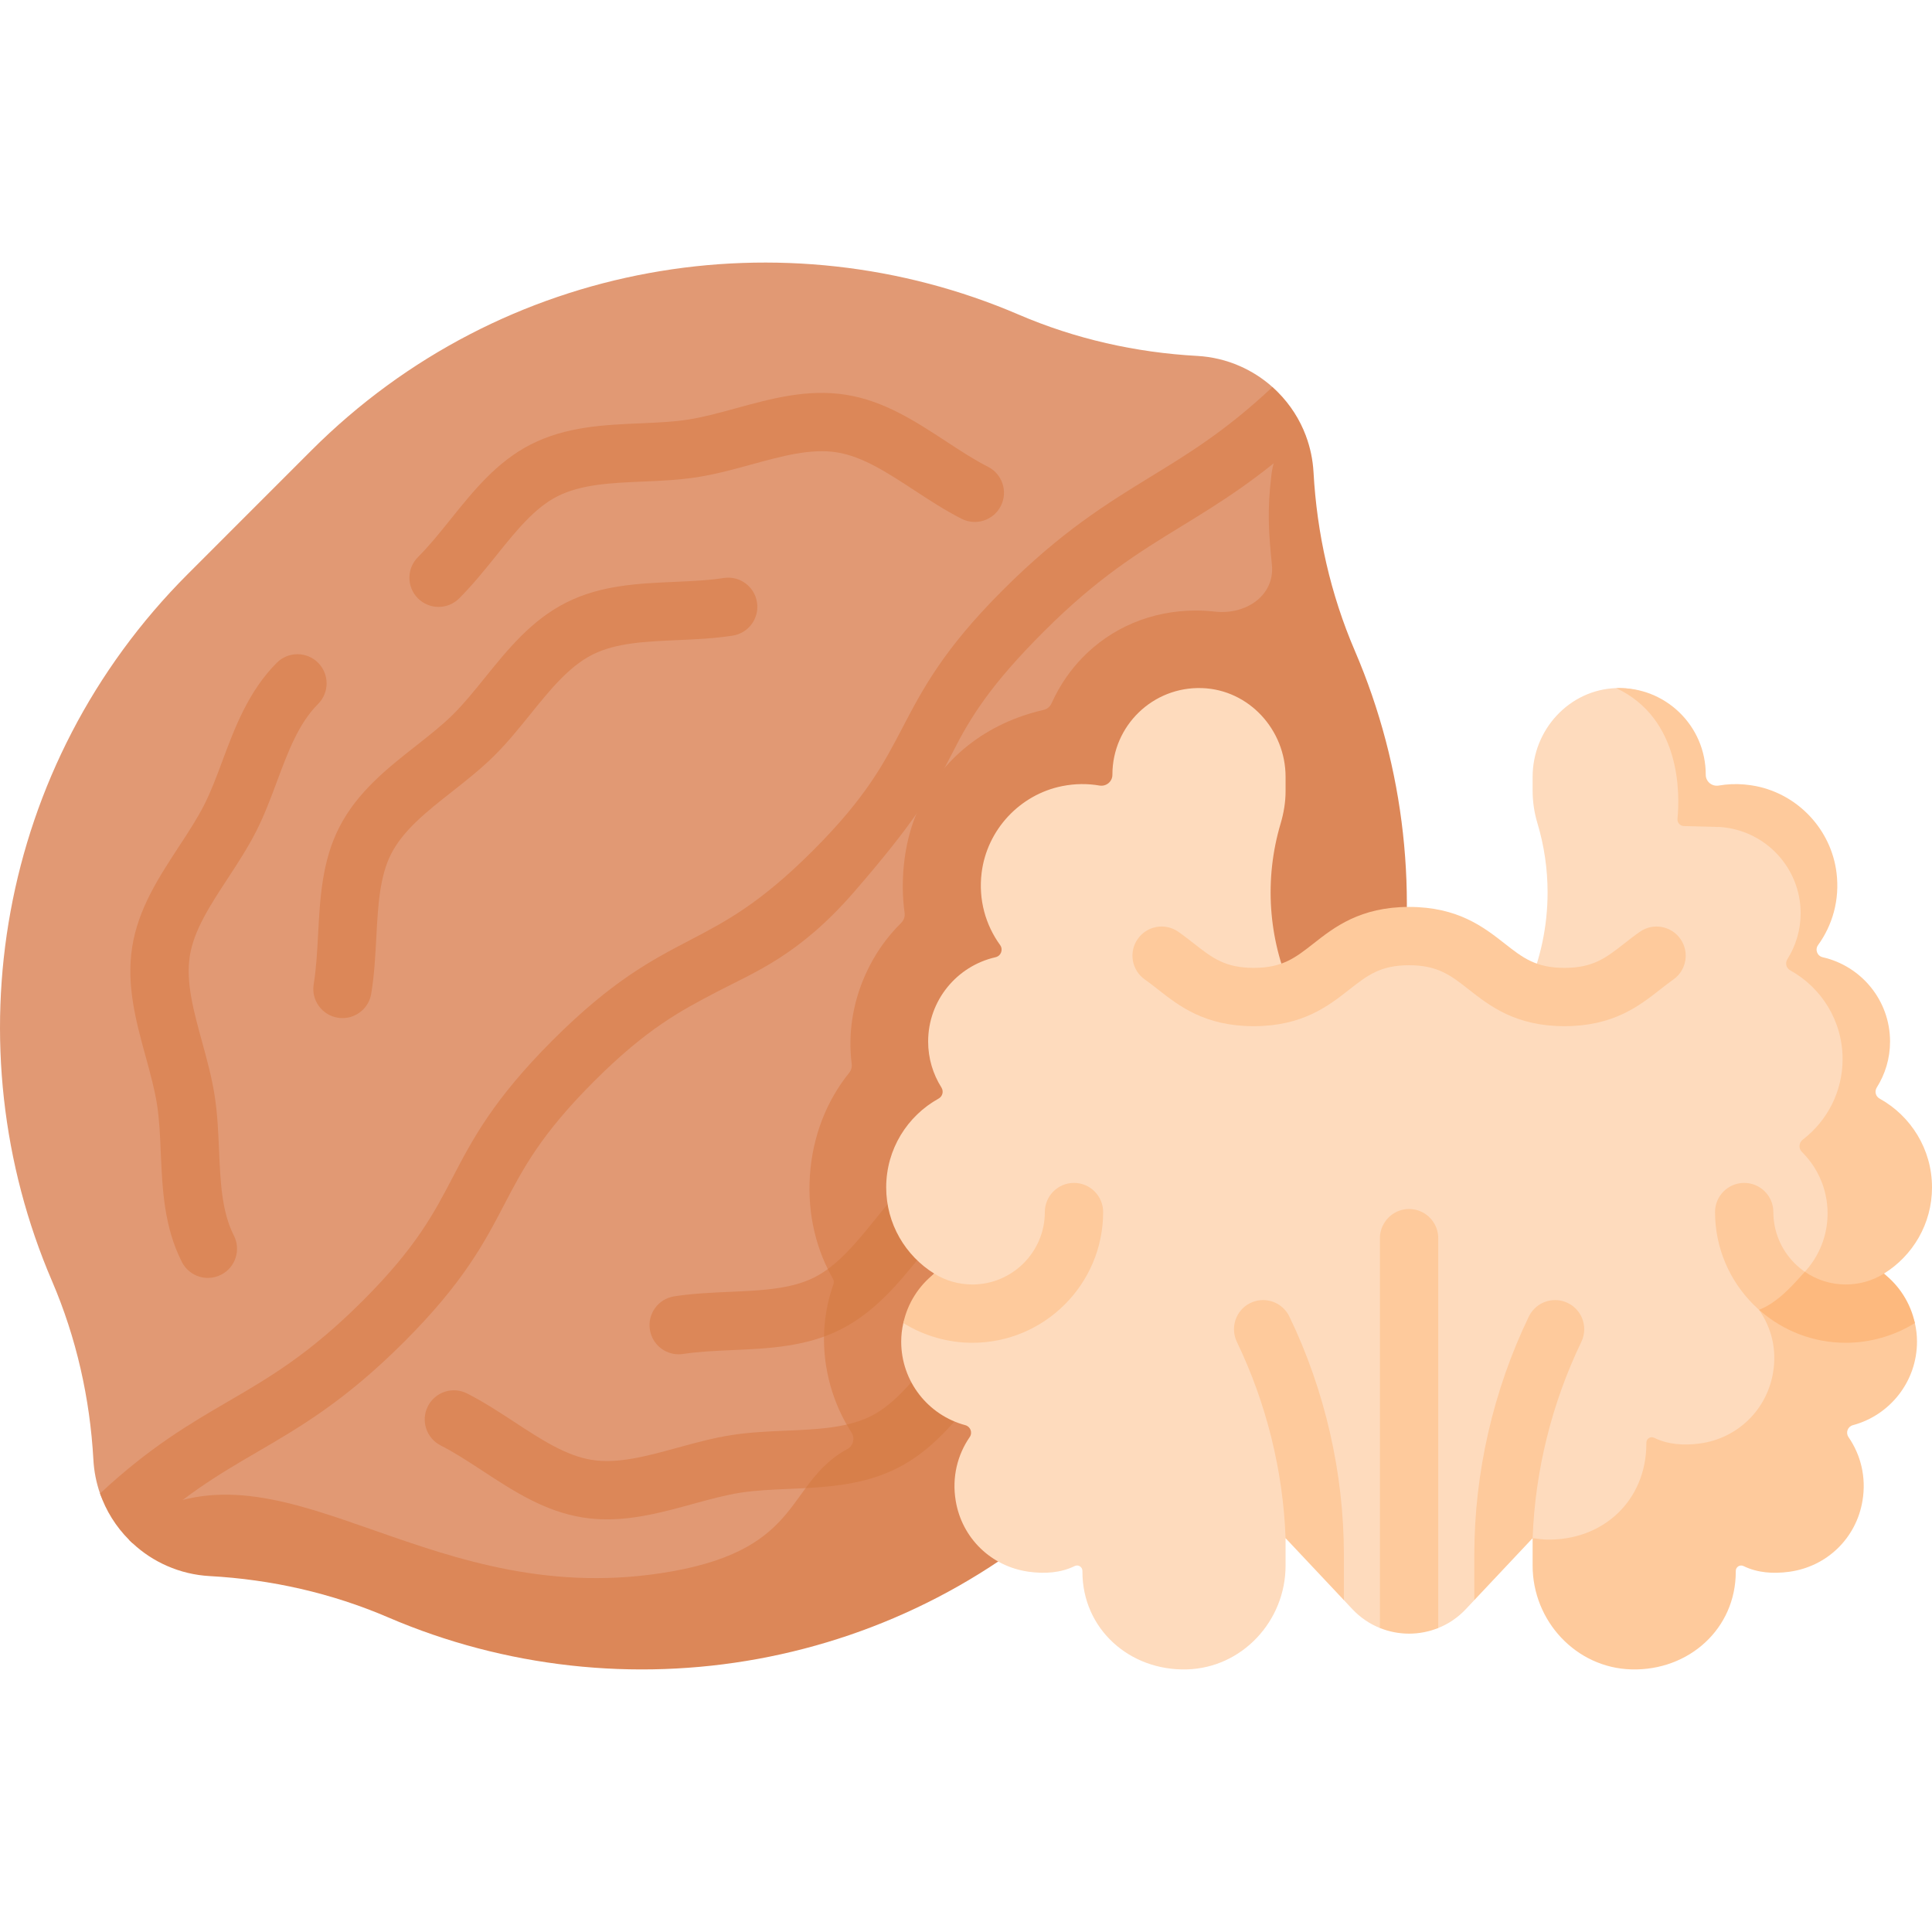 <svg id="Capa_1" enable-background="new 0 0 512 512" height="512" viewBox="0 0 512 512" width="512" xmlns="http://www.w3.org/2000/svg"><g><path d="m323.024 359.911-36.354 27.939c-50.685 50.674-120.982 64.768-183.05 38.107-14.999-6.449-30.873-10.218-47.18-11.115-3.873-.216-6.591-.899-10.207-2.496-3.297-1.442-6.377-3.451-9.138-6.027-.288-.258-.556-.525-.834-.793-3.606-3.606-8.186-5.223-9.752-9.735-1.01-2.895-1.597-5.913-1.762-8.952-.907-16.297-4.512-32.306-10.951-47.316-26.671-62.058-14.67-136.766 36.015-187.441l32.688-32.698c50.685-50.674 125.383-62.676 187.451-36.015 14.999 6.449 31.008 10.055 47.316 10.951 3.873.216 7.716 1.113 11.332 2.709 3.07 1.35 5.996 3.194 8.612 5.542.464.402.28 2.093.723 2.536 3.4 3.4 4.651 6.54 6.238 10.774 1.175 3.121 1.703 5.993 1.888 9.3.896 16.297 1.984 33.177 8.433 48.187 26.66 62.06 19.217 135.869-31.468 186.543z" fill="#e19974"/><path d="m359.049 172.47c-6.449-15.01-10.055-31.019-10.951-47.316-.185-3.307-.865-6.583-2.04-9.704 0 0-7.729-.701-9.09 10.187-1.224 9.791-.722 15.752.101 24.021.815 8.193-6.939 13.352-15.12 12.424-1.659-.188-3.335-.284-5.021-.284-11.711 0-22.478 4.524-30.316 12.738-2.723 2.854-5.649 6.749-7.943 11.857-.398.886-1.178 1.526-2.125 1.742-14.709 3.356-27.508 12.633-33.718 27.597-3.397 8.186-4.239 18.053-3.098 26.167.14.993-.196 1.978-.911 2.681-3.895 3.827-7.135 8.459-9.493 13.74-3.431 7.683-4.601 15.839-3.614 23.623.108.849-.131 1.694-.669 2.36-5.99 7.415-9.704 16.826-10.405 27.19-.695 10.263 1.67 20.001 6.517 28.107-3.24 8.507-3.738 18.146-1.073 27.646 1.261 4.498 3.157 8.642 5.559 12.359.978 1.513.507 3.528-1.072 4.396-16.366 9-11.471 26.151-46.321 32.395-63.512 11.38-100.825-35.114-139.159-15.329l-4.822 7.081c.278.268.546.536.834.793 2.761 2.575 5.841 4.584 9.138 6.027 3.616 1.597 7.458 2.493 11.332 2.709 16.308.896 32.317 4.502 47.316 10.951 62.068 26.661 136.767 14.659 187.451-36.015l32.688-32.698c50.685-50.678 62.686-125.387 36.025-187.445z" fill="#dc8758"/><g><g><path d="m55.095 338.663c-2.815 0-5.529-1.543-6.892-4.225-4.746-9.33-5.178-19.336-5.595-29.013-.195-4.514-.379-8.777-1-12.735-.634-4.035-1.777-8.202-2.987-12.614-2.551-9.298-5.189-18.913-3.587-29.115 1.592-10.131 7.054-18.474 12.336-26.543 2.515-3.841 4.89-7.469 6.765-11.154 1.769-3.479 3.234-7.408 4.785-11.568 3.238-8.684 6.907-18.526 14.445-26.063 3.018-3.018 7.91-3.018 10.927 0 3.018 3.018 3.017 7.909 0 10.927-5.16 5.16-7.945 12.628-10.892 20.535-1.634 4.382-3.323 8.913-5.491 13.176-2.258 4.437-4.978 8.594-7.61 12.613-4.589 7.01-8.924 13.63-9.999 20.477-1.087 6.919 1.007 14.549 3.223 22.628 1.27 4.628 2.583 9.414 3.351 14.304.757 4.82.969 9.725 1.173 14.468.362 8.399.704 16.332 3.93 22.672 1.935 3.803.42 8.455-3.383 10.389-1.124.57-2.321.841-3.499.841z" fill="#dc8758"/></g><g><path d="m116.223 160.838c-1.977 0-3.955-.755-5.463-2.263-3.018-3.017-3.018-7.909 0-10.927 3.009-3.01 5.772-6.448 8.697-10.088 6.007-7.475 12.218-15.205 21.211-19.779 9.33-4.746 19.336-5.178 29.013-5.595 4.514-.195 8.777-.379 12.735-1.001 4.035-.634 8.202-1.777 12.614-2.987 9.297-2.551 18.911-5.19 29.115-3.587 10.131 1.591 18.474 7.053 26.543 12.336 3.842 2.515 7.469 4.89 11.154 6.765 3.804 1.935 5.318 6.586 3.383 10.389-1.935 3.804-6.588 5.317-10.389 3.383-4.437-2.257-8.593-4.978-12.612-7.609-7.01-4.589-13.631-8.924-20.477-9.999-6.925-1.09-14.551 1.006-22.629 3.223-4.628 1.27-9.413 2.583-14.304 3.351-4.82.757-9.725.969-14.468 1.173-8.399.362-16.331.704-22.672 3.93-6.033 3.069-10.958 9.198-16.171 15.686-3.055 3.802-6.214 7.733-9.816 11.335-1.509 1.509-3.486 2.264-5.464 2.264z" fill="#dc8758"/></g><g><path d="m90.768 269.807c-.414 0-.832-.033-1.254-.102-4.211-.687-7.068-4.658-6.381-8.87.685-4.2.92-8.605 1.169-13.268.511-9.576 1.039-19.477 5.668-28.443 4.802-9.301 12.673-15.494 20.284-21.484 3.55-2.794 6.904-5.433 9.755-8.249 2.905-2.871 5.621-6.233 8.495-9.792 6.058-7.5 12.323-15.257 21.54-19.913 9.153-4.624 19.115-5.062 28.749-5.485 4.588-.202 8.92-.392 13.007-1.023 4.224-.654 8.164 2.241 8.814 6.458.651 4.217-2.241 8.163-6.458 8.814-4.921.759-9.884.977-14.684 1.189-8.37.368-16.275.716-22.461 3.841-6.251 3.158-11.223 9.313-16.487 15.83-3.016 3.733-6.134 7.595-9.655 11.074-3.47 3.429-7.328 6.465-11.06 9.401-6.606 5.199-12.846 10.109-16.11 16.429-3.106 6.016-3.524 13.866-3.968 22.177-.26 4.87-.528 9.905-1.349 14.934-.616 3.789-3.895 6.482-7.614 6.482z" fill="#dc8758"/></g><g><path d="m160.884 402.645c-2.112 0-4.245-.149-6.407-.488-10.131-1.591-18.474-7.053-26.543-12.336-3.842-2.515-7.469-4.89-11.154-6.765-3.803-1.935-5.318-6.586-3.383-10.389 1.934-3.803 6.587-5.318 10.389-3.383 4.437 2.257 8.593 4.978 12.612 7.609 7.01 4.589 13.631 8.924 20.477 9.999 6.921 1.087 14.549-1.007 22.628-3.223 4.628-1.27 9.414-2.583 14.304-3.351 4.82-.757 9.724-.969 14.468-1.173 8.399-.362 16.331-.704 22.672-3.93 6.033-3.069 10.958-9.198 16.171-15.686 3.055-3.802 6.214-7.733 9.816-11.335 3.017-3.017 7.908-3.017 10.927 0 3.017 3.017 3.017 7.909 0 10.927-3.009 3.01-5.772 6.448-8.697 10.088-6.007 7.475-12.218 15.205-21.211 19.779-9.33 4.746-19.336 5.178-29.013 5.595-4.514.195-8.777.379-12.735 1.001-4.035.634-8.202 1.777-12.614 2.987-7.328 2.01-14.854 4.074-22.707 4.074z" fill="#dc8758"/></g><path d="m225.639 379.602c.978 1.513.507 3.528-1.072 4.396-5.17 2.843-8.218 6.5-11.068 10.37 8.23-.444 16.583-1.375 24.455-5.38 8.993-4.574 15.204-12.304 21.211-19.779 2.925-3.64 5.688-7.078 8.697-10.088 3.017-3.017 3.017-7.909 0-10.927-3.018-3.017-7.909-3.017-10.927 0-3.603 3.603-6.762 7.534-9.816 11.335-5.213 6.488-10.138 12.616-16.171 15.686-2.036 1.036-4.237 1.771-6.564 2.308.403.705.817 1.402 1.255 2.079z" fill="#d77f4a"/><g><path d="m179.849 358.907c-3.747 0-7.038-2.731-7.626-6.549-.651-4.217 2.241-8.163 6.458-8.814 4.921-.759 9.884-.977 14.684-1.189 8.37-.368 16.275-.716 22.461-3.841 6.251-3.158 11.223-9.313 16.487-15.83 3.016-3.733 6.134-7.594 9.655-11.073 3.47-3.429 7.328-6.465 11.06-9.401 6.606-5.198 12.847-10.108 16.11-16.429 3.106-6.016 3.524-13.867 3.968-22.178.26-4.87.528-9.904 1.348-14.933.687-4.211 4.654-7.067 8.87-6.381 4.211.688 7.068 4.658 6.381 8.87-.685 4.2-.921 8.604-1.169 13.267-.511 9.576-1.039 19.478-5.668 28.444-4.802 9.301-12.673 15.494-20.285 21.484-3.55 2.794-6.904 5.433-9.755 8.249-2.905 2.871-5.62 6.232-8.495 9.791-6.058 7.501-12.323 15.257-21.54 19.913-9.153 4.624-19.115 5.062-28.749 5.485-4.588.202-8.92.392-13.007 1.023-.4.063-.797.092-1.188.092z" fill="#dc8758"/></g><path d="m282.401 242.193c-4.016-.186-7.391 2.921-8.015 6.892-.768 4.89-1.029 9.782-1.282 14.517-.444 8.311-.862 16.162-3.968 22.178-3.264 6.321-9.504 11.231-16.11 16.429-3.731 2.936-7.59 5.972-11.06 9.401-3.521 3.479-6.639 7.34-9.655 11.073-4.228 5.235-8.269 10.233-12.935 13.635.423.861.871 1.709 1.346 2.539.269.471.318 1.029.135 1.54-1.563 4.372-2.404 9.029-2.48 13.8 1.488-.54 2.963-1.158 4.415-1.891 9.217-4.656 15.482-12.412 21.54-19.913 2.875-3.559 5.59-6.921 8.495-9.791 2.85-2.816 6.204-5.455 9.755-8.249 7.612-5.99 15.483-12.183 20.285-21.484 4.629-8.966 5.157-18.868 5.668-28.444.248-4.663.484-9.067 1.169-13.267.736-4.511-2.596-8.747-7.303-8.965z" fill="#d77f4a"/><g><path d="m346.059 115.45c-12.558 11.507-22.891 17.843-32.924 23.993-11.425 7.005-22.221 13.629-36.489 27.897-14.072 14.062-19.47 22.692-24.312 32.3-5.359 10.633-10.514 18.865-25.951 36.681-14.583 16.83-26.239 21.222-36.386 26.517-9.529 4.986-18.533 9.684-32.605 23.756s-18.77 23.076-23.746 32.605c-5.305 10.147-10.786 20.635-26.527 36.386-15.617 15.617-27.454 22.509-38.91 29.185-10.395 6.057-20.243 11.806-33.11 24.168-.288-.258-.556-.525-.834-.793-3.606-3.606-6.191-7.84-7.757-12.352 13.207-12.3 23.725-18.43 33.924-24.374 11.085-6.459 21.562-12.568 35.758-26.764 14.072-14.072 18.78-23.076 23.756-32.605 5.295-10.147 10.776-20.634 26.517-36.386 15.751-15.741 26.239-21.222 36.386-26.517 9.529-4.976 18.533-9.684 32.605-23.756 14.072-14.062 18.77-23.066 23.746-32.605 5.306-10.137 10.776-20.635 26.527-36.376 15.546-15.556 27.64-22.973 39.332-30.143 10.24-6.274 19.975-12.249 32.152-23.694.464.402.917.834 1.36 1.277 3.398 3.4 5.901 7.366 7.488 11.6z" fill="#dc8758"/></g></g><g><path d="m496.599 337.722c7.644-4.749 12.743-13.197 12.743-22.849 0-10.142-4.693-18.944-12.97-23.537-1.06-.588-1.393-1.919-.747-2.944 2.221-3.526 3.516-7.698 3.516-12.169 0-10.916-7.301-19.519-17.512-21.836-1.466-.333-2.109-2.019-1.228-3.236 3.815-5.272 5.066-11.49 4.177-18.676-1.401-11.383-10.116-20.737-21.376-22.973-3.423-.682-5.876-.027-9.019.517-1.791.31-3.388-1.085-3.384-2.903 0-12.929-9.448-25.198-22.48-24.765-12.465.422-22.159 11.064-22.159 23.529v3.637c0 2.905.422 5.8 1.257 8.581 1.813 6.027 2.709 12.228 2.709 18.409 0 8.911-1.865 17.76-5.511 25.981-.886 1.988-12.032-8.344-12.032-8.344-12.012-8.314-27.98-8.066-39.734.618 0 0-9.694 9.797-10.559 7.84-6.195-13.887-7.284-29.603-2.922-44.309.832-2.807 1.325-5.703 1.325-8.63v-3.782c0-12.465-9.704-23.107-22.159-23.529-13.032-.433-23.735 10.003-23.735 22.932v.039c.002 1.814-1.635 3.161-3.423 2.855-3.129-.535-6.443-.533-9.856.145-11.25 2.236-19.965 11.59-21.376 22.973-.889 7.185 1.078 13.876 4.895 19.148.882 1.217.238 2.904-1.227 3.236-10.212 2.318-17.843 11.43-17.843 22.346 0 4.472 1.296 8.644 3.516 12.17.646 1.025.312 2.356-.747 2.944-8.277 4.593-13.885 13.397-13.885 23.539 0 9.653 5.099 18.1 12.743 22.849-2.336 1.837-.505 4.687-1.981 7.284-1.114 1.961-5.733 3.544-6.225 5.809-.361 1.587-.561 3.224-.561 4.924 0 10.605 7.195 19.518 16.975 22.139 1.388.372 1.991 1.979 1.176 3.163-3.211 4.663-4.753 10.564-3.708 16.863 1.638 9.921 9.406 17.441 19.367 18.821 4.351.593 8.509.281 12.173-1.512.95-.465 2.06.242 2.045 1.3-.001.082-.002.153-.002.213 0 15.102 12.434 26.27 27.629 25.878 14.68-.381 26.208-12.826 26.208-27.516v-7.263l8.356 2.961 7.097 13.46 2.246 2.39c2.122 2.256 4.615 3.925 7.304 4.996 2.474 1 5.098-4.684 7.726-4.685 2.625-.001 5.256 5.684 7.726 4.685 2.689-1.071 5.192-2.74 7.314-4.996l2.246-2.39 6.825-13.46 8.628-2.961 2.43 6.874c0 14.69 9.467 25.024 24.157 25.405 15.195.391 26.029-9.324 26.029-24.427 0-.059-.001-.131-.002-.213-.015-1.056 2.398-2.363 3.347-1.899 3.67 1.793 8.012 2.181 12.362 1.588 9.962-1.38 14.766-6.605 16.415-16.526 1.046-6.301.132-13.55-3.081-18.214-.809-1.175-.997-1.58 1.174-3.16 8.183-5.955 16.35-10.186 16.35-20.792 0-1.7-.186-3.348-.546-4.935-1.143-5.265-4.096-10.386-8.196-13.61z" fill="#fedbbd"/><g><path d="m507.462 350.619c.361 1.587.561 3.224.561 4.924 0 10.601-7.201 19.522-16.977 22.139-1.391.371-1.988 1.978-1.174 3.163 3.214 4.667 4.759 10.559 3.709 16.864-1.648 9.921-9.406 17.441-19.367 18.821-4.345.597-8.505.278-12.172-1.512-.946-.462-2.045.243-2.045 1.296v.216c0 15.102-12.434 26.27-27.629 25.878-14.69-.381-26.208-12.826-26.208-27.516v-7.263c.824.103 2.648.34 3.492.371 15.195.391 26.651-10.364 26.651-25.466v-.216c0-1.052 1.099-1.757 2.045-1.296 3.666 1.79 7.816 2.099 12.172 1.512 9.962-1.38 17.719-8.901 19.367-18.821 1.04-6.305-.509-11.945-3.723-16.601-.814-1.185-.202-3.055 1.189-3.425 9.777-2.627 16.977-11.538 16.977-22.139 0-1.7-.185-3.348-.546-4.935-.954-4.39-3.183-8.315-6.275-11.367-.934-.922-.79-2.437.251-3.236 6.408-4.917 10.546-12.634 10.546-21.33 0-10.147-5.604-18.945-13.887-23.54-1.061-.587-1.391-1.916-.742-2.946 2.215-3.523 3.513-7.695 3.513-12.166 0-12.125-9.416-22.025-21.325-22.86l-9.598-.253c-1.026-.027-1.816-.909-1.716-1.931.61-6.256 1.123-26.441-16.233-34.634 13.032-.433 23.725 10.003 23.725 22.932v.041c0 1.819 1.645 3.161 3.438 2.854 2.176-.373 4.433-.483 6.751-.289.021 0 .052 0 .072.01.484.041.979.093 1.463.165.185.021.361.051.536.082.34.041.68.103 1.02.175 11.26 2.236 19.975 11.59 21.376 22.973.886 7.18-1.071 13.877-4.883 19.151-.886 1.216-.237 2.905 1.226 3.235 10.209 2.318 17.843 11.425 17.843 22.345 0 4.471-1.298 8.643-3.513 12.166-.649 1.03-.319 2.359.742 2.946 8.283 4.595 13.887 13.403 13.887 23.54 0 9.653-5.099 18.1-12.743 22.849 1.794 1.411 1.681 5.691 2.985 7.568 1.676 2.413 4.576 2.565 5.219 5.526z" fill="#feca9c"/></g><g><g><path d="m356.144 412.131v11.919l-15.453-16.421c-.649-17.925-5.13-35.871-12.908-52.014-1.02-2.122-.989-4.471-.113-6.47.206-.484.474-.948.783-1.391.731-1.02 1.72-1.875 2.936-2.452 3.431-1.659 7.479-.546 9.622 2.452.258.361.494.742.69 1.154 9.447 19.605 14.443 41.466 14.443 63.223z" fill="#feca9c"/></g><g><path d="m419.068 355.616c-7.778 16.143-12.259 34.089-12.908 52.014l-15.453 16.421v-11.919c0-21.757 4.996-43.618 14.443-63.222.196-.412.433-.793.69-1.154 2.143-2.998 6.202-4.11 9.632-2.452 1.205.577 2.194 1.432 2.926 2.452.309.433.567.896.793 1.38-.01.01-.01.01 0 .01.866 1.999.896 4.347-.123 6.47z" fill="#feca9c"/></g><path d="m292.345 321.208c0 19.099-15.546 34.645-34.645 34.645-6.47 0-12.841-1.834-18.311-5.233-.02-.01.021.01 0 0 1.143-5.264 4.105-9.869 8.206-13.094 3.018 1.885 6.521 2.874 10.106 2.874 10.58 0 19.192-8.612 19.192-19.192 0-4.265 3.461-7.726 7.726-7.726 4.265-.001 7.726 3.461 7.726 7.726z" fill="#feca9c"/><path d="m489.14 355.852c-19.1 0-34.635-15.535-34.635-34.645 0-4.265 3.451-7.726 7.726-7.726 4.265 0 7.726 3.461 7.726 7.726 0 10.58 8.602 19.192 19.182 19.192 3.597.001 6.481 15.453.001 15.453z" fill="#feca9c"/><path d="m499.257 337.526c-3.029 1.885-6.521 2.874-10.116 2.874-4.02 0-7.751-1.249-10.837-3.371-3.65 4.096-5.487 5.939-8.045 7.81-2.19 1.602-4.096 2.273-4.096 2.273l.419.355c6.065 5.22 13.946 8.386 22.558 8.386 6.48 0 12.841-1.834 18.322-5.233.021-.01-.021.01 0 0-1.143-5.265-4.105-9.87-8.205-13.094z" fill="#fdb97e"/><g><path d="m381.147 328.13v103.306c-4.945 1.999-10.508 1.999-15.453 0v-103.306c0-1.38.361-2.678 1.01-3.791 1.319-2.349 3.832-3.935 6.717-3.935 2.895 0 5.408 1.587 6.727 3.935.638 1.113.999 2.411.999 3.791z" fill="#feca9c"/></g><g><path d="m414.596 271.949c-12.963 0-19.835-5.391-25.357-9.722-4.758-3.732-8.195-6.429-15.821-6.429-7.624 0-11.06 2.696-15.818 6.428-5.521 4.331-12.392 9.723-25.355 9.723s-19.834-5.391-25.355-9.723c-1.196-.939-2.326-1.825-3.47-2.623-3.5-2.441-4.359-7.257-1.917-10.757 2.44-3.501 7.256-4.359 10.757-1.918 1.501 1.047 2.857 2.111 4.169 3.14 4.757 3.732 8.193 6.428 15.817 6.428s11.06-2.696 15.818-6.428c5.521-4.331 12.392-9.723 25.355-9.723 12.964 0 19.836 5.391 25.358 9.723 4.758 3.732 8.194 6.428 15.82 6.428 7.627 0 11.064-2.697 15.822-6.429 1.311-1.029 2.667-2.093 4.167-3.138 3.502-2.442 8.317-1.582 10.758 1.919 2.441 3.5 1.581 8.316-1.918 10.757-1.144.797-2.273 1.684-3.469 2.622-5.524 4.331-12.397 9.722-25.361 9.722z" fill="#feca9c"/></g></g></g></g></svg>